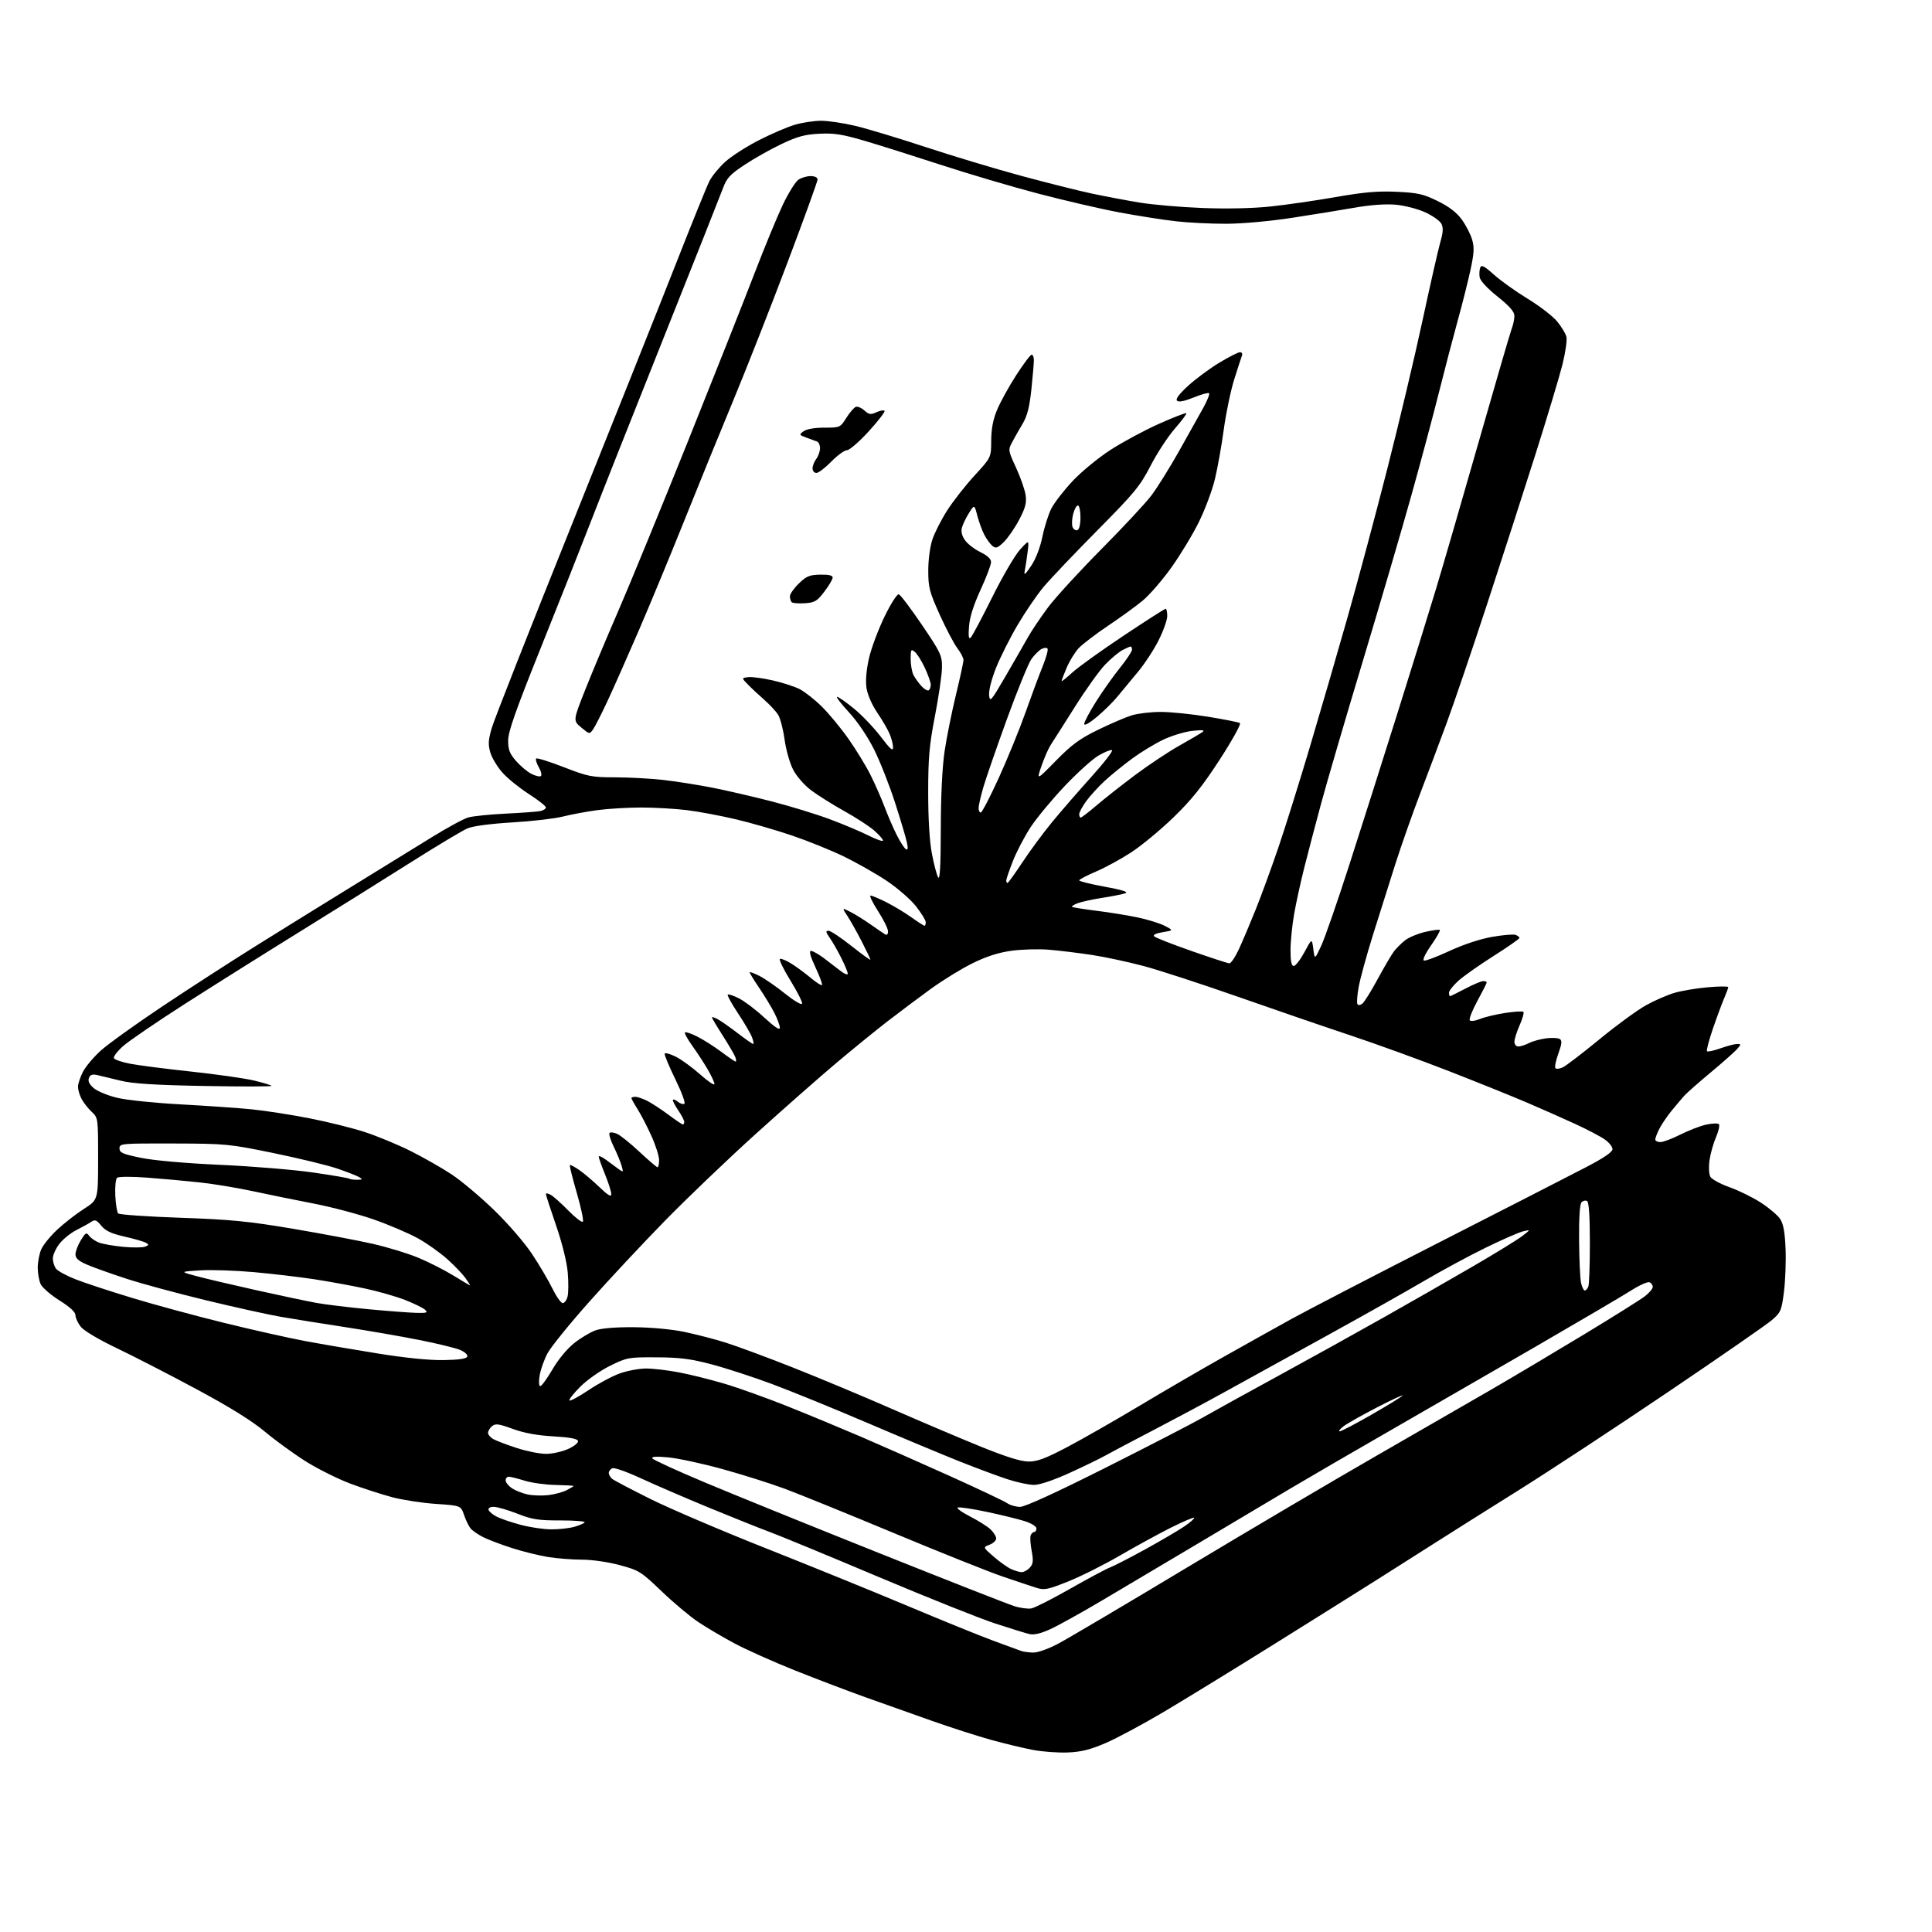 <?xml version="1.0" encoding="UTF-8" standalone="no"?>
<svg 
  version="1.1" 
  xmlns="http://www.w3.org/2000/svg" 
  xmlns:xlink="http://www.w3.org/1999/xlink" 
  xmlns:svg="http://www.w3.org/2000/svg"
  xmlns:rdf="http://www.w3.org/1999/02/22-rdf-syntax-ns#"
  xmlns:cc="http://creativecommons.org/ns#"
  xmlns:dc="http://purl.org/dc/elements/1.1/"
  viewBox="0 0 768 768"
  width="768"
  height="768"
>
<style>svg {background-color: white; }</style>"
<path stroke="none" fill="black" fill-rule="evenodd" d="M424.53,696.63C420.66,696.80 414.35,696.33 410.50,695.60C406.65,694.86 399.23,693.08 394.00,691.63C388.77,690.19 378.20,686.79 370.50,684.08C362.80,681.37 350.88,677.14 344.00,674.67C337.12,672.21 324.52,667.42 316.00,664.02C307.48,660.61 296.68,655.79 292.00,653.29C287.32,650.79 280.80,646.94 277.50,644.73C274.20,642.52 267.66,637.03 262.96,632.52C254.81,624.71 254.04,624.23 246.39,622.17C241.82,620.93 235.38,620.00 231.43,619.99C227.62,619.99 221.57,619.52 218.00,618.96C214.43,618.39 207.93,616.79 203.56,615.39C199.20,613.99 193.99,612.02 191.99,611.00C190.00,609.98 187.78,608.44 187.07,607.58C186.35,606.72 185.19,604.33 184.48,602.26C183.19,598.50 183.19,598.50 173.35,597.83C167.93,597.47 160.09,596.27 155.93,595.17C151.76,594.07 144.26,591.64 139.26,589.76C134.26,587.88 126.29,583.90 121.55,580.92C116.81,577.94 109.51,572.63 105.32,569.13C100.17,564.81 91.37,559.34 78.11,552.22C67.32,546.42 53.04,539.08 46.36,535.89C39.22,532.48 33.35,528.99 32.11,527.41C30.95,525.94 30.00,523.87 30.00,522.83C30.00,521.58 27.83,519.57 23.65,516.95C20.16,514.76 16.79,511.83 16.15,510.44C15.52,509.05 15.00,506.11 15.00,503.92C15.00,501.73 15.61,498.49 16.36,496.72C17.10,494.95 19.99,491.38 22.76,488.80C25.54,486.21 30.33,482.48 33.41,480.52C39.00,476.94 39.00,476.94 39.00,460.64C39.00,444.39 38.99,444.34 36.40,441.92C34.98,440.59 33.18,438.28 32.40,436.80C31.63,435.31 31.00,433.16 31.00,432.01C31.00,430.86 31.88,428.20 32.95,426.10C34.02,424.00 37.25,420.16 40.12,417.58C43.00,414.99 53.93,407.14 64.42,400.13C74.92,393.12 91.83,382.19 102.00,375.84C112.17,369.49 129.50,358.76 140.50,352.00C151.50,345.24 165.51,336.60 171.63,332.82C177.75,329.03 184.27,325.49 186.13,324.96C187.98,324.42 194.68,323.74 201.00,323.43C207.32,323.12 213.51,322.67 214.75,322.42C215.99,322.17 217.00,321.52 217.00,320.97C217.00,320.43 213.96,318.04 210.25,315.65C206.54,313.27 201.84,309.48 199.81,307.22C197.78,304.97 195.59,301.36 194.94,299.21C193.98,295.98 194.07,294.27 195.48,289.40C196.42,286.15 210.48,250.43 226.73,210.00C242.97,169.57 261.64,122.79 268.22,106.04C274.79,89.29 280.99,73.97 282.00,72.00C283.01,70.02 285.78,66.62 288.17,64.43C290.55,62.24 296.55,58.36 301.50,55.82C306.45,53.28 312.94,50.48 315.93,49.60C318.92,48.72 323.64,48.00 326.43,48.01C329.22,48.01 335.32,48.92 340.00,50.03C344.68,51.14 357.27,54.94 368.00,58.48C378.73,62.02 395.82,67.16 406.00,69.91C416.18,72.67 428.77,75.83 434.00,76.94C439.23,78.05 447.77,79.66 453.00,80.53C458.23,81.39 469.53,82.36 478.11,82.69C487.74,83.06 498.10,82.83 505.11,82.08C511.38,81.42 523.02,79.73 531.00,78.33C542.20,76.37 547.71,75.89 555.22,76.24C563.63,76.63 565.81,77.13 571.53,79.94C576.03,82.15 579.06,84.48 581.07,87.25C582.69,89.49 584.54,93.05 585.17,95.17C586.11,98.31 585.99,100.55 584.55,107.26C583.57,111.79 581.28,120.90 579.45,127.50C577.63,134.10 574.27,146.93 572.00,156.00C569.73,165.07 564.79,183.53 561.02,197.00C557.26,210.47 548.55,240.18 541.68,263.00C534.80,285.82 527.36,311.25 525.14,319.50C522.91,327.75 519.92,339.16 518.48,344.86C517.04,350.56 515.22,358.89 514.43,363.36C513.65,367.84 513.00,374.31 513.00,377.75C513.00,382.18 513.38,384.00 514.29,384.00C514.99,384.00 516.90,381.52 518.54,378.49C521.50,372.98 521.50,372.98 522.06,377.24C522.62,381.50 522.62,381.50 525.20,375.97C526.62,372.93 531.62,358.53 536.31,343.97C541.00,329.41 549.57,302.43 555.36,284.00C561.15,265.57 568.13,243.07 570.87,234.00C573.61,224.93 581.25,198.60 587.85,175.50C594.45,152.40 600.33,132.23 600.92,130.68C601.52,129.14 602.00,126.83 602.00,125.56C602.00,123.91 600.07,121.71 595.25,117.85C591.11,114.53 588.37,111.55 588.17,110.15C587.99,108.89 588.10,107.17 588.42,106.34C588.88,105.16 590.09,105.79 593.84,109.16C596.50,111.55 602.53,115.86 607.25,118.74C611.98,121.62 617.24,125.67 618.95,127.74C620.67,129.81 622.34,132.56 622.67,133.86C623.00,135.15 622.30,140.10 621.11,144.86C619.92,149.61 615.10,165.65 610.40,180.50C605.69,195.35 596.98,222.35 591.03,240.50C585.08,258.65 577.88,279.80 575.04,287.50C572.20,295.20 567.44,307.87 564.46,315.65C561.49,323.43 557.05,336.03 554.61,343.65C552.18,351.27 548.15,364.02 545.66,372.00C543.18,379.98 540.67,389.14 540.09,392.37C539.50,395.59 539.28,398.65 539.60,399.16C539.94,399.71 540.77,399.60 541.62,398.90C542.41,398.25 545.14,393.84 547.70,389.11C550.26,384.37 553.15,379.46 554.12,378.19C555.09,376.92 557.08,374.94 558.55,373.78C560.01,372.63 563.61,371.13 566.54,370.45C569.48,369.77 572.09,369.42 572.35,369.68C572.61,369.95 571.04,372.70 568.87,375.81C566.57,379.09 565.38,381.63 566.03,381.84C566.65,382.05 571.24,380.32 576.23,378.00C581.73,375.45 588.39,373.25 593.14,372.42C597.44,371.67 601.65,371.31 602.48,371.63C603.32,371.95 604.00,372.50 604.00,372.86C604.00,373.21 599.39,376.43 593.75,380.00C588.11,383.57 581.81,388.01 579.75,389.86C577.69,391.72 576.00,393.86 576.00,394.62C576.00,395.38 576.18,396.00 576.40,396.00C576.62,396.00 579.36,394.65 582.50,393.00C585.64,391.35 588.83,390.00 589.60,390.00C590.37,390.00 591.00,390.24 591.00,390.53C591.00,390.83 589.31,394.16 587.25,397.95C585.19,401.73 583.85,405.18 584.29,405.62C584.72,406.05 586.52,405.81 588.29,405.07C590.05,404.33 594.53,403.26 598.23,402.68C601.94,402.11 605.24,401.90 605.57,402.23C605.90,402.56 605.23,404.95 604.08,407.54C602.94,410.13 602.00,413.10 602.00,414.13C602.00,415.16 602.70,416.00 603.55,416.00C604.40,416.00 606.31,415.39 607.80,414.64C609.28,413.89 612.36,413.04 614.62,412.75C616.89,412.46 619.31,412.58 620.01,413.01C621.01,413.62 620.89,414.86 619.45,418.87C618.44,421.67 617.93,424.26 618.31,424.64C618.68,425.02 620.01,424.86 621.25,424.28C622.49,423.71 629.04,418.69 635.82,413.13C642.59,407.57 650.91,401.48 654.32,399.60C657.72,397.71 662.83,395.49 665.68,394.66C668.53,393.83 674.49,392.83 678.93,392.45C683.37,392.06 687.00,392.04 687.00,392.40C687.00,392.77 686.28,394.74 685.40,396.78C684.52,398.83 682.49,404.29 680.90,408.92C679.31,413.55 678.26,417.59 678.56,417.89C678.86,418.19 681.28,417.66 683.93,416.72C686.59,415.77 689.57,415.00 690.54,415.00C692.19,415.00 692.18,415.14 690.40,417.14C689.36,418.31 684.67,422.45 680.00,426.34C675.33,430.23 670.66,434.33 669.64,435.46C668.61,436.58 666.31,439.30 664.51,441.50C662.72,443.70 660.52,446.94 659.62,448.70C658.73,450.46 658.00,452.37 658.00,452.95C658.00,453.53 658.91,454.00 660.03,454.00C661.14,454.00 664.71,452.66 667.96,451.02C671.21,449.38 675.80,447.60 678.18,447.07C680.56,446.54 682.85,446.45 683.27,446.87C683.70,447.30 683.18,449.64 682.13,452.07C681.08,454.51 679.92,458.62 679.56,461.21C679.19,463.80 679.33,466.75 679.87,467.75C680.40,468.75 683.82,470.62 687.45,471.91C691.09,473.19 696.72,475.96 699.97,478.06C703.21,480.16 706.67,483.09 707.65,484.58C708.92,486.53 709.53,489.85 709.79,496.40C710.00,501.40 709.71,509.10 709.15,513.50C708.20,521.01 707.90,521.70 704.32,524.78C702.22,526.59 683.62,539.47 663.00,553.40C642.38,567.33 615.60,584.93 603.50,592.50C591.40,600.07 576.77,609.28 571.00,612.97C565.23,616.65 554.42,623.50 547.00,628.20C539.58,632.89 520.90,644.59 505.50,654.20C490.10,663.81 470.78,675.66 462.57,680.53C454.36,685.39 444.02,690.94 439.60,692.85C433.47,695.50 429.89,696.40 424.53,696.63zM410.67,656.92C412.51,656.97 416.70,655.48 420.67,653.38C424.43,651.39 447.52,637.74 472.00,623.03C496.48,608.33 530.23,588.42 547.00,578.78C563.77,569.14 584.58,557.15 593.24,552.13C601.90,547.10 618.32,537.33 629.74,530.42C641.16,523.50 651.96,516.73 653.75,515.37C655.54,514.01 657.00,512.29 657.00,511.56C657.00,510.82 656.40,509.99 655.67,509.71C654.95,509.43 651.64,510.92 648.32,513.03C645.01,515.14 627.71,525.30 609.90,535.62C592.08,545.93 566.02,560.96 552.00,569.02C537.98,577.07 520.20,587.41 512.50,591.98C504.80,596.56 488.15,606.47 475.50,614.00C462.85,621.53 445.89,631.60 437.81,636.37C429.74,641.15 420.60,646.21 417.51,647.62C413.70,649.37 411.04,649.99 409.20,649.56C407.72,649.22 401.55,647.31 395.50,645.33C389.45,643.35 368.52,634.99 349.00,626.75C329.48,618.51 310.12,610.52 306.00,608.99C301.88,607.46 290.85,603.05 281.50,599.19C272.15,595.33 260.10,590.12 254.72,587.63C249.34,585.13 244.28,583.34 243.47,583.65C242.66,583.96 242.00,584.79 242.00,585.48C242.00,586.18 242.59,587.25 243.31,587.85C244.04,588.45 250.90,592.06 258.56,595.87C266.23,599.69 286.90,608.52 304.50,615.49C322.10,622.46 347.52,632.80 361.00,638.47C374.48,644.14 389.77,650.35 395.00,652.27C400.23,654.19 405.18,656.00 406.00,656.30C406.82,656.60 408.93,656.88 410.67,656.92zM410.00,639.37C411.38,639.11 418.35,635.57 425.50,631.50C432.65,627.44 439.77,623.63 441.33,623.05C442.89,622.46 449.19,619.22 455.33,615.84C461.47,612.46 468.44,608.37 470.82,606.75C473.20,605.13 474.93,603.60 474.67,603.34C474.42,603.08 470.22,604.88 465.35,607.32C460.48,609.77 451.38,614.75 445.11,618.39C438.85,622.03 429.63,626.65 424.63,628.65C416.53,631.89 415.15,632.17 412.02,631.19C410.08,630.58 404.00,628.55 398.50,626.67C393.00,624.79 373.65,617.06 355.50,609.49C337.35,601.92 317.77,593.97 312.00,591.82C306.23,589.67 294.99,586.13 287.04,583.94C279.08,581.76 269.45,579.68 265.63,579.33C260.84,578.88 258.89,579.01 259.34,579.75C259.70,580.33 269.11,584.64 280.25,589.32C291.39,594.00 322.61,606.66 349.64,617.45C376.66,628.24 400.74,637.69 403.14,638.45C405.54,639.22 408.62,639.63 410.00,639.37zM406.10,624.95C406.97,624.98 408.44,624.18 409.35,623.17C410.71,621.67 410.84,620.48 410.10,616.50C409.60,613.84 409.42,611.06 409.70,610.33C409.98,609.60 410.62,609.00 411.11,609.00C411.60,609.00 412.00,608.36 412.00,607.58C412.00,606.76 409.98,605.52 407.25,604.65C404.64,603.83 397.89,602.18 392.26,600.99C386.63,599.80 381.45,599.02 380.76,599.26C380.07,599.50 382.20,601.07 385.50,602.76C388.80,604.44 392.51,606.78 393.75,607.95C394.99,609.12 396.00,610.75 396.00,611.56C396.00,612.38 394.81,613.50 393.36,614.05C390.71,615.06 390.71,615.06 394.99,618.78C397.34,620.83 400.44,623.04 401.88,623.70C403.32,624.37 405.22,624.93 406.10,624.95zM219.00,607.94C222.03,607.97 226.17,607.52 228.21,606.96C230.26,606.39 232.14,605.58 232.41,605.15C232.67,604.73 228.30,604.38 222.69,604.39C213.95,604.41 211.52,604.02 205.63,601.70C201.85,600.22 197.65,599.00 196.30,599.00C194.78,599.00 193.99,599.48 194.24,600.25C194.46,600.94 195.96,602.16 197.57,602.96C199.18,603.77 203.43,605.20 207.00,606.15C210.57,607.11 215.97,607.91 219.00,607.94zM405.50,599.00C407.45,599.00 419.76,593.36 439.53,583.42C456.56,574.85 473.88,565.92 478.00,563.56C482.12,561.20 495.62,553.75 508.00,547.00C520.38,540.25 539.27,529.78 550.00,523.72C560.73,517.67 576.70,508.53 585.50,503.41C594.30,498.29 603.08,492.90 605.00,491.43C608.50,488.76 608.50,488.76 605.50,489.46C603.85,489.84 597.10,492.79 590.50,496.02C583.90,499.25 572.88,505.20 566.00,509.25C559.12,513.30 541.35,523.30 526.50,531.47C511.65,539.64 493.65,549.57 486.50,553.52C479.35,557.47 466.75,564.21 458.50,568.50C450.25,572.78 441.70,577.31 439.50,578.55C437.30,579.79 430.82,582.94 425.10,585.54C418.72,588.44 413.27,590.27 411.01,590.27C408.99,590.27 404.22,589.25 400.41,588.00C396.61,586.75 388.10,583.58 381.50,580.96C374.90,578.33 358.48,571.47 345.00,565.71C331.52,559.94 314.36,552.95 306.86,550.16C299.37,547.37 288.57,543.86 282.86,542.35C274.55,540.15 270.22,539.60 260.98,539.56C249.84,539.50 249.24,539.61 242.52,542.92C238.66,544.82 233.39,548.51 230.68,551.23C227.99,553.92 226.05,556.38 226.37,556.71C226.70,557.03 230.14,555.16 234.02,552.56C237.90,549.95 243.52,546.96 246.51,545.91C249.50,544.86 254.16,544.00 256.86,544.00C259.57,544.00 265.43,544.69 269.89,545.54C274.35,546.38 282.52,548.42 288.04,550.06C293.56,551.70 304.70,555.69 312.79,558.92C320.88,562.15 334.02,567.60 342.00,571.02C349.98,574.45 365.89,581.48 377.37,586.65C388.85,591.83 399.19,596.72 400.35,597.53C401.50,598.34 403.82,599.00 405.50,599.00zM217.99,594.33C220.45,594.04 223.72,593.16 225.24,592.38C226.76,591.59 228.00,590.84 228.00,590.70C228.00,590.56 224.74,590.38 220.75,590.29C216.76,590.21 211.25,589.44 208.50,588.58C205.75,587.72 202.94,587.02 202.25,587.01C201.56,587.00 201.00,587.66 201.00,588.48C201.00,589.29 202.16,590.72 203.59,591.65C205.01,592.58 207.82,593.68 209.84,594.09C211.85,594.51 215.52,594.61 217.99,594.33zM408.91,580.99C412.37,581.00 415.71,579.74 424.41,575.14C430.51,571.92 443.38,564.57 453.00,558.80C462.62,553.04 477.70,544.27 486.50,539.32C495.30,534.37 507.45,527.58 513.50,524.24C519.55,520.90 546.10,507.14 572.50,493.67C598.90,480.20 625.11,466.78 630.74,463.84C637.54,460.30 640.99,457.93 640.99,456.82C641.00,455.89 639.66,454.18 638.01,453.01C636.37,451.84 631.14,449.09 626.39,446.89C621.63,444.70 612.96,440.85 607.12,438.35C601.28,435.85 587.27,430.20 576.00,425.80C564.73,421.40 546.95,414.95 536.50,411.47C526.05,407.99 505.80,401.04 491.50,396.02C477.20,391.01 460.55,385.59 454.50,383.98C448.45,382.37 439.23,380.40 434.00,379.60C428.77,378.81 421.12,377.87 417.00,377.53C412.88,377.19 406.12,377.38 402.00,377.95C396.81,378.68 392.03,380.22 386.50,382.96C382.10,385.13 374.61,389.75 369.86,393.21C365.11,396.67 357.46,402.40 352.86,405.95C348.26,409.50 339.13,416.93 332.57,422.45C326.00,427.98 311.60,440.65 300.57,450.62C289.53,460.58 273.29,476.11 264.47,485.12C255.65,494.13 242.07,508.66 234.29,517.42C226.50,526.17 219.03,535.40 217.67,537.92C216.32,540.44 214.90,544.41 214.52,546.75C214.11,549.27 214.21,551.00 214.78,551.00C215.31,551.00 217.48,548.00 219.62,544.34C221.89,540.43 225.46,536.12 228.24,533.92C230.84,531.85 234.67,529.57 236.74,528.83C239.11,527.99 244.75,527.53 252.00,527.59C258.78,527.64 266.99,528.40 272.00,529.44C276.68,530.42 284.10,532.34 288.50,533.72C292.90,535.10 304.82,539.52 315.00,543.54C325.18,547.56 342.95,554.98 354.50,560.04C366.05,565.09 382.02,571.87 390.00,575.11C400.03,579.17 405.86,580.98 408.91,580.99zM217.00,577.93C219.47,577.95 223.45,577.07 225.84,575.99C228.33,574.86 230.00,573.48 229.76,572.76C229.48,571.92 226.21,571.32 219.92,570.97C213.54,570.61 208.35,569.66 203.85,568.02C198.24,565.97 196.95,565.80 195.60,566.92C194.72,567.65 194.00,568.85 194.00,569.59C194.00,570.33 195.01,571.48 196.25,572.14C197.49,572.81 201.65,574.38 205.50,575.63C209.35,576.89 214.53,577.92 217.00,577.93zM532.55,568.98C533.13,568.99 538.75,566.05 545.05,562.44C551.35,558.83 556.95,555.39 557.50,554.80C558.05,554.21 553.55,556.28 547.50,559.40C541.45,562.52 535.38,565.95 534.00,567.02C532.62,568.08 531.97,568.97 532.55,568.98zM176.42,540.66C182.60,540.55 185.47,540.11 185.76,539.24C185.99,538.53 184.71,537.36 182.84,536.59C181.00,535.83 173.65,534.04 166.50,532.63C159.35,531.21 146.07,528.91 137.00,527.52C127.92,526.14 116.45,524.29 111.50,523.43C106.55,522.57 93.28,519.63 82.00,516.91C70.72,514.18 56.55,510.35 50.50,508.39C44.45,506.42 37.36,503.90 34.75,502.78C31.21,501.27 30.00,500.21 30.00,498.63C30.01,497.46 30.96,494.94 32.12,493.04C34.00,489.96 34.35,489.76 35.44,491.25C36.11,492.17 37.89,493.39 39.39,493.96C40.90,494.53 45.21,495.28 48.99,495.64C52.76,495.99 56.67,495.96 57.67,495.57C59.25,494.96 59.29,494.75 57.97,494.01C57.13,493.53 53.30,492.43 49.47,491.56C44.23,490.36 41.94,489.29 40.26,487.24C38.38,484.93 37.74,484.69 36.26,485.70C35.29,486.36 32.62,487.85 30.33,489.00C28.04,490.16 25.00,492.62 23.58,494.48C22.16,496.34 21.00,498.94 21.00,500.24C21.00,501.55 21.56,503.37 22.25,504.30C22.94,505.22 26.42,507.13 30.00,508.53C33.58,509.94 43.70,513.27 52.50,515.94C61.30,518.61 77.72,523.07 89.00,525.84C100.28,528.61 114.67,531.85 121.00,533.03C127.33,534.22 140.38,536.45 150.00,538.00C161.20,539.81 170.71,540.76 176.42,540.66zM165.46,521.88C169.69,521.98 170.21,521.80 168.96,520.64C168.16,519.90 164.57,518.15 161.00,516.75C157.43,515.35 150.22,513.30 145.00,512.18C139.78,511.07 130.78,509.42 125.00,508.53C119.22,507.65 108.42,506.37 101.00,505.70C93.58,505.03 83.90,504.71 79.50,504.99C71.50,505.50 71.50,505.50 78.00,507.25C81.58,508.22 92.38,510.76 102.00,512.90C111.62,515.05 122.42,517.32 126.00,517.96C129.57,518.60 138.80,519.71 146.50,520.44C154.20,521.16 162.73,521.81 165.46,521.88zM223.69,518.00C224.39,518.00 225.26,516.83 225.62,515.39C225.98,513.96 226.01,509.67 225.69,505.87C225.34,501.73 223.49,494.23 221.06,487.16C218.83,480.68 217.00,475.05 217.00,474.65C217.00,474.25 217.85,474.38 218.88,474.94C219.92,475.49 223.06,478.29 225.87,481.16C228.67,484.02 231.29,486.04 231.68,485.65C232.08,485.26 231.00,480.11 229.29,474.22C227.57,468.32 226.33,463.34 226.53,463.14C226.72,462.94 228.37,463.80 230.19,465.05C232.01,466.29 235.64,469.36 238.25,471.87C241.67,475.15 243.00,475.94 243.00,474.69C243.00,473.74 241.88,470.19 240.50,466.81C239.12,463.42 238.00,460.25 238.00,459.76C238.00,459.27 239.40,459.91 241.10,461.18C242.81,462.46 245.04,464.10 246.06,464.84C247.78,466.09 247.85,465.98 247.08,463.34C246.63,461.78 245.21,458.37 243.94,455.77C242.66,453.17 241.93,450.74 242.31,450.36C242.68,449.98 244.07,450.16 245.38,450.76C246.69,451.36 250.69,454.58 254.26,457.93C257.83,461.27 261.04,464.00 261.38,464.00C261.72,464.00 262.00,462.71 262.00,461.14C262.00,459.56 260.62,455.23 258.93,451.51C257.25,447.79 254.77,443.01 253.43,440.89C252.09,438.77 251.00,436.81 251.00,436.52C251.00,436.23 251.70,436.00 252.55,436.00C253.40,436.00 255.54,436.73 257.30,437.62C259.06,438.51 262.84,440.98 265.71,443.12C268.57,445.25 271.16,447.00 271.46,447.00C271.76,447.00 272.00,446.53 272.00,445.95C272.00,445.37 270.89,443.26 269.53,441.25C268.17,439.25 267.26,437.41 267.50,437.16C267.75,436.92 268.62,437.27 269.44,437.95C270.26,438.63 271.41,439.03 272.00,438.83C272.61,438.63 271.11,434.47 268.49,429.10C265.98,423.94 264.06,419.33 264.21,418.86C264.37,418.39 266.33,418.91 268.56,420.01C270.80,421.12 275.19,424.31 278.31,427.09C281.44,429.88 284.00,431.60 284.00,430.92C284.00,430.23 282.79,427.61 281.31,425.09C279.84,422.56 277.08,418.34 275.19,415.71C273.30,413.07 271.99,410.68 272.28,410.39C272.57,410.10 274.76,410.84 277.15,412.04C279.54,413.24 283.84,415.97 286.71,418.11C289.57,420.25 292.14,422.00 292.43,422.00C292.71,422.00 292.65,421.21 292.31,420.25C291.96,419.29 289.72,415.45 287.34,411.72C284.95,407.99 283.00,404.71 283.00,404.43C283.00,404.16 284.01,404.46 285.25,405.12C286.49,405.77 290.05,408.26 293.17,410.65C296.29,413.04 299.10,415.00 299.40,415.00C299.70,415.00 299.49,413.79 298.93,412.32C298.37,410.84 295.85,406.54 293.34,402.76C290.83,398.98 289.01,395.66 289.29,395.38C289.57,395.09 291.61,395.78 293.83,396.91C296.04,398.04 300.58,401.49 303.92,404.59C307.96,408.32 310.00,409.66 310.00,408.57C310.00,407.66 309.04,405.03 307.86,402.71C306.68,400.39 303.98,395.94 301.86,392.80C299.74,389.67 298.00,386.85 298.00,386.53C298.00,386.22 299.75,386.85 301.89,387.94C304.03,389.03 308.63,392.22 312.12,395.02C315.61,397.82 318.63,399.61 318.84,398.99C319.04,398.38 316.94,394.19 314.16,389.69C311.38,385.19 309.54,381.35 310.05,381.17C310.57,380.98 312.58,381.81 314.51,383.01C316.44,384.20 319.88,386.73 322.15,388.62C324.41,390.52 326.49,391.85 326.75,391.58C327.02,391.32 325.86,388.15 324.17,384.55C322.08,380.09 321.52,378.00 322.40,378.00C323.12,378.00 325.45,379.33 327.60,380.95C329.74,382.58 332.74,384.86 334.25,386.04C335.76,387.21 337.00,387.66 337.00,387.05C337.00,386.44 335.82,383.59 334.37,380.72C332.93,377.85 330.87,374.26 329.80,372.75C328.21,370.50 328.14,370.00 329.37,370.00C330.19,370.00 334.27,372.71 338.43,376.01C342.60,379.32 346.00,381.78 346.00,381.49C346.00,381.19 344.44,377.92 342.54,374.23C340.64,370.53 338.09,365.99 336.87,364.14C334.66,360.77 334.66,360.77 338.08,362.51C339.96,363.47 343.52,365.68 346.00,367.43C348.48,369.17 351.06,370.94 351.75,371.36C352.58,371.86 353.00,371.47 353.00,370.21C353.00,369.17 351.21,365.54 349.02,362.16C346.83,358.77 345.50,356.00 346.06,356.00C346.61,356.00 349.41,357.18 352.28,358.62C355.15,360.06 359.64,362.76 362.25,364.62C364.87,366.48 367.23,368.00 367.50,368.00C367.78,368.00 368.00,367.37 368.00,366.59C368.00,365.81 366.22,362.93 364.05,360.18C361.87,357.43 356.58,352.86 352.30,350.02C348.01,347.18 340.45,342.90 335.50,340.49C330.55,338.08 321.32,334.35 315.00,332.19C308.68,330.04 298.55,327.10 292.50,325.68C286.45,324.25 277.69,322.61 273.03,322.04C268.37,321.47 260.19,321.00 254.85,321.00C249.51,321.00 241.62,321.48 237.32,322.06C233.02,322.65 226.89,323.79 223.69,324.61C220.50,325.42 211.50,326.46 203.69,326.92C195.12,327.43 188.07,328.36 185.89,329.27C183.90,330.10 173.55,336.30 162.89,343.05C152.22,349.80 132.41,362.18 118.85,370.57C105.29,378.96 84.96,391.74 73.67,398.96C62.38,406.19 51.24,413.79 48.90,415.87C46.57,417.94 44.95,420.11 45.30,420.68C45.66,421.26 48.55,422.24 51.73,422.85C54.90,423.47 65.83,424.88 76.00,425.97C86.17,427.07 97.40,428.67 100.95,429.52C104.50,430.37 107.65,431.33 107.95,431.64C108.25,431.95 96.35,431.97 81.50,431.70C61.57,431.33 52.80,430.78 48.00,429.60C44.42,428.72 40.27,427.72 38.77,427.38C36.70,426.91 35.86,427.19 35.35,428.54C34.88,429.77 35.47,431.01 37.28,432.56C38.72,433.80 42.95,435.54 46.70,436.42C50.44,437.31 61.83,438.48 72.00,439.02C82.17,439.57 94.82,440.45 100.10,440.98C105.38,441.51 115.64,443.10 122.90,444.52C130.16,445.93 140.14,448.41 145.07,450.02C150.00,451.64 158.19,455.03 163.27,457.57C168.35,460.12 175.65,464.28 179.50,466.82C183.35,469.36 190.93,475.73 196.35,480.97C201.90,486.33 208.52,494.00 211.51,498.50C214.42,502.90 218.07,509.09 219.61,512.25C221.16,515.41 222.99,518.00 223.69,518.00zM629.97,513.00C630.42,513.00 631.06,512.29 631.39,511.42C631.73,510.55 632.00,502.70 632.00,493.98C632.00,483.64 631.62,477.88 630.91,477.45C630.31,477.08 629.32,477.28 628.71,477.89C627.99,478.61 627.64,483.89 627.71,492.96C627.77,500.64 628.12,508.29 628.49,509.96C628.86,511.63 629.53,513.00 629.97,513.00zM186.82,510.95C186.99,510.98 186.20,509.69 185.06,508.09C183.92,506.49 180.68,503.10 177.85,500.56C175.03,498.02 169.81,494.31 166.26,492.33C162.71,490.34 154.84,486.97 148.77,484.83C142.70,482.69 131.83,479.81 124.61,478.42C117.40,477.03 106.55,474.82 100.50,473.51C94.45,472.20 85.00,470.64 79.50,470.04C74.00,469.44 64.55,468.58 58.50,468.13C52.25,467.66 47.08,467.69 46.52,468.19C45.98,468.67 45.67,471.86 45.83,475.28C46.00,478.70 46.52,481.89 46.99,482.37C47.46,482.85 58.57,483.62 71.67,484.08C91.78,484.78 98.78,485.47 116.50,488.46C128.05,490.42 142.28,493.10 148.13,494.43C153.97,495.75 162.15,498.25 166.29,499.98C170.44,501.70 176.68,504.87 180.16,507.01C183.65,509.15 186.64,510.93 186.82,510.95zM141.92,468.97C144.20,468.94 144.29,468.82 142.70,467.89C141.72,467.32 137.77,465.78 133.94,464.48C130.11,463.18 118.77,460.43 108.74,458.37C91.09,454.74 89.80,454.62 69.00,454.56C48.15,454.50 47.50,454.56 47.50,456.50C47.50,458.21 48.75,458.76 56.00,460.25C61.16,461.31 73.54,462.41 87.50,463.04C100.15,463.60 116.79,464.98 124.47,466.09C132.16,467.20 138.64,468.31 138.89,468.56C139.13,468.80 140.50,468.99 141.92,468.97zM488.68,382.94C489.32,382.98 491.05,380.41 492.51,377.25C493.97,374.09 496.97,367.00 499.18,361.50C501.38,356.00 505.42,344.98 508.14,337.00C510.86,329.02 516.50,311.02 520.67,297.00C524.85,282.98 531.58,259.80 535.64,245.50C539.70,231.20 546.81,204.65 551.44,186.50C556.07,168.35 562.38,141.80 565.45,127.50C568.53,113.20 571.72,99.13 572.55,96.24C573.70,92.24 573.79,90.48 572.94,88.90C572.33,87.75 569.44,85.72 566.51,84.38C563.59,83.04 558.34,81.69 554.85,81.38C550.88,81.02 544.93,81.44 539.00,82.47C533.77,83.39 522.52,85.21 514.00,86.53C504.96,87.92 493.92,88.93 487.50,88.95C481.45,88.97 472.45,88.53 467.50,87.97C462.55,87.42 452.43,85.82 445.00,84.44C437.57,83.05 422.95,79.66 412.50,76.91C402.05,74.16 384.73,69.04 374.00,65.53C363.27,62.03 349.63,57.72 343.68,55.97C334.84,53.37 331.54,52.86 325.68,53.16C319.93,53.45 316.93,54.27 310.61,57.28C306.26,59.35 299.66,63.07 295.93,65.55C290.20,69.36 288.87,70.79 287.41,74.78C286.45,77.38 275.79,104.25 263.72,134.50C251.64,164.75 238.72,197.38 235.00,207.00C231.28,216.62 222.34,239.19 215.12,257.16C204.99,282.38 202.00,290.85 202.00,294.37C202.00,298.06 202.60,299.62 205.15,302.52C206.88,304.49 209.59,306.77 211.18,307.59C212.76,308.41 214.47,308.83 214.97,308.52C215.47,308.21 215.13,306.64 214.21,305.04C213.29,303.44 212.81,301.86 213.14,301.53C213.47,301.20 218.41,302.74 224.12,304.96C233.75,308.70 235.22,308.99 244.50,309.00C250.00,309.01 258.55,309.47 263.50,310.02C268.45,310.58 277.23,311.95 283.00,313.08C288.77,314.21 299.52,316.69 306.88,318.60C314.25,320.51 324.60,323.68 329.88,325.66C335.17,327.63 342.09,330.55 345.25,332.14C348.41,333.73 351.00,334.62 351.00,334.12C351.00,333.62 349.44,331.84 347.54,330.17C345.64,328.50 340.27,325.01 335.61,322.42C330.95,319.82 324.99,316.08 322.37,314.10C319.66,312.05 316.60,308.52 315.25,305.89C313.94,303.36 312.42,297.96 311.87,293.89C311.31,289.83 310.14,285.38 309.26,284.02C308.38,282.66 305.84,279.96 303.63,278.02C301.42,276.08 298.52,273.38 297.20,272.00C294.78,269.50 294.78,269.50 297.43,269.18C298.89,269.00 303.27,269.58 307.16,270.47C311.05,271.35 315.87,272.91 317.88,273.94C319.88,274.96 323.84,278.07 326.66,280.86C329.49,283.64 334.27,289.42 337.28,293.71C340.29,297.99 344.22,304.42 346.01,307.99C347.80,311.55 350.34,317.32 351.65,320.80C352.96,324.28 355.14,329.32 356.50,331.99C357.85,334.67 359.47,337.17 360.09,337.55C360.89,338.05 361.01,337.27 360.51,334.88C360.12,333.02 357.99,325.88 355.77,319.00C353.56,312.12 349.80,302.61 347.42,297.85C344.83,292.68 340.81,286.75 337.43,283.10C334.33,279.75 332.23,277.00 332.78,277.00C333.32,277.00 336.37,279.14 339.54,281.75C342.71,284.36 347.49,289.38 350.16,292.90C353.85,297.77 355.00,298.78 355.00,297.12C355.00,295.92 354.38,293.49 353.63,291.72C352.88,289.95 350.65,286.13 348.69,283.24C346.60,280.16 344.84,276.12 344.45,273.50C344.02,270.64 344.37,266.41 345.41,261.76C346.31,257.77 349.09,250.31 351.58,245.18C354.17,239.85 356.62,236.03 357.30,236.25C357.96,236.46 362.10,241.94 366.50,248.43C373.98,259.47 374.50,260.56 374.45,265.37C374.42,268.19 373.17,276.80 371.68,284.50C369.41,296.25 368.97,301.16 368.97,315.08C368.97,325.51 369.51,334.50 370.44,339.33C371.24,343.55 372.36,347.79 372.92,348.75C373.64,349.98 373.95,344.23 373.98,329.50C374.00,316.11 374.56,304.87 375.51,298.50C376.34,293.00 378.36,282.95 380.01,276.17C381.65,269.39 383.00,263.18 383.00,262.36C383.00,261.54 381.91,259.43 380.57,257.68C379.24,255.93 376.09,249.95 373.57,244.38C369.46,235.27 369.00,233.52 369.00,226.81C369.00,222.54 369.70,217.25 370.65,214.43C371.56,211.72 374.22,206.50 376.57,202.84C378.92,199.17 383.80,192.95 387.42,189.01C394.00,181.84 394.00,181.84 394.02,175.17C394.04,170.56 394.75,166.80 396.32,163.00C397.57,159.97 400.97,153.79 403.89,149.25C406.81,144.71 409.60,141.00 410.10,141.00C410.59,141.00 410.99,142.01 410.98,143.25C410.97,144.49 410.52,149.73 409.98,154.90C409.24,161.84 408.34,165.37 406.53,168.40C405.19,170.65 403.32,173.94 402.38,175.71C400.70,178.87 400.72,179.04 403.94,186.01C405.73,189.91 407.44,194.83 407.72,196.94C408.13,199.98 407.56,202.04 405.04,206.78C403.28,210.08 400.54,214.02 398.96,215.54C396.49,217.91 395.84,218.11 394.47,216.98C393.59,216.24 392.15,214.26 391.27,212.57C390.39,210.88 389.15,207.47 388.50,205.00C387.33,200.50 387.33,200.50 385.14,204.00C383.94,205.93 382.68,208.55 382.35,209.84C381.95,211.35 382.42,213.11 383.67,214.84C384.73,216.30 387.48,218.40 389.77,219.50C392.46,220.79 393.94,222.17 393.96,223.41C393.98,224.46 392.12,229.41 389.81,234.41C387.02,240.46 385.48,245.34 385.20,249.00C384.90,252.92 385.08,254.21 385.86,253.48C386.45,252.92 390.29,245.72 394.38,237.48C398.47,229.24 403.45,220.70 405.46,218.50C409.11,214.50 409.11,214.50 408.48,219.50C408.14,222.25 407.63,225.62 407.34,227.00C406.95,228.90 407.55,228.42 409.86,225.00C411.72,222.24 413.46,217.75 414.37,213.36C415.18,209.43 416.78,204.39 417.93,202.14C419.07,199.90 422.82,195.05 426.25,191.36C429.69,187.66 436.47,182.07 441.32,178.92C446.18,175.77 454.87,171.08 460.65,168.50C466.42,165.93 471.34,164.01 471.58,164.25C471.82,164.48 469.78,167.23 467.05,170.35C464.32,173.47 459.97,180.11 457.39,185.11C453.17,193.28 451.00,195.91 436.20,210.85C427.13,220.01 417.52,230.11 414.86,233.29C412.19,236.48 407.55,243.27 404.54,248.39C401.52,253.51 397.67,261.17 395.97,265.41C394.16,269.94 393.01,274.44 393.19,276.31C393.48,279.28 393.93,278.77 399.61,269.00C402.97,263.23 406.98,256.25 408.52,253.50C410.06,250.75 413.72,245.31 416.64,241.40C419.56,237.50 429.05,227.15 437.72,218.40C446.40,209.65 455.37,200.02 457.66,197.00C459.96,193.97 464.87,186.10 468.59,179.50C472.31,172.90 476.67,165.11 478.28,162.19C479.90,159.27 480.96,156.62 480.64,156.31C480.33,156.00 477.55,156.76 474.48,158.01C470.77,159.51 468.54,159.94 467.89,159.29C467.23,158.63 468.73,156.62 472.32,153.34C475.30,150.62 480.86,146.50 484.68,144.19C488.50,141.89 492.20,140.00 492.92,140.00C493.63,140.00 493.99,140.59 493.71,141.32C493.43,142.05 492.05,146.28 490.65,150.72C489.25,155.16 487.37,164.13 486.48,170.65C485.60,177.17 484.00,186.10 482.94,190.50C481.88,194.90 479.02,202.55 476.58,207.50C474.14,212.45 469.21,220.60 465.62,225.62C462.02,230.64 456.93,236.53 454.29,238.71C451.66,240.90 445.45,245.41 440.50,248.73C435.55,252.06 430.29,256.07 428.81,257.64C427.34,259.21 425.20,262.67 424.06,265.33C422.93,267.99 422.00,270.41 422.00,270.71C422.00,271.01 423.91,269.50 426.25,267.35C428.59,265.20 437.75,258.62 446.61,252.72C455.46,246.82 463.00,242.00 463.36,242.00C463.71,242.00 464.00,243.29 464.00,244.87C464.00,246.44 462.44,250.83 460.52,254.62C458.61,258.40 454.90,264.05 452.27,267.17C449.65,270.29 446.07,274.61 444.32,276.77C442.58,278.93 438.86,282.60 436.07,284.94C433.03,287.49 431.00,288.62 431.00,287.77C431.00,286.99 433.10,283.01 435.68,278.93C438.25,274.84 442.53,268.80 445.18,265.50C447.83,262.21 450.00,258.94 450.00,258.25C450.00,257.56 449.75,257.00 449.45,257.00C449.15,257.00 447.69,257.64 446.20,258.42C444.72,259.20 441.62,261.79 439.33,264.17C437.03,266.55 431.61,274.12 427.28,281.00C422.94,287.88 418.64,294.65 417.71,296.05C416.79,297.46 415.12,301.23 414.02,304.44C412.01,310.28 412.01,310.28 419.76,302.38C426.04,295.98 429.20,293.66 436.50,290.10C441.45,287.68 447.48,285.10 449.91,284.35C452.33,283.61 457.51,283.00 461.41,283.00C465.31,283.00 473.76,283.86 480.20,284.91C486.63,285.96 492.34,287.09 492.89,287.43C493.44,287.77 489.87,294.22 484.85,301.97C477.95,312.60 473.61,318.02 466.48,324.92C461.35,329.88 453.80,336.13 449.70,338.81C445.60,341.48 439.27,344.93 435.63,346.48C431.98,348.03 429.00,349.60 429.00,349.96C429.00,350.33 433.57,351.46 439.16,352.48C446.04,353.74 448.69,354.57 447.37,355.06C446.30,355.46 442.20,356.28 438.28,356.89C434.35,357.50 429.92,358.46 428.43,359.03C426.94,359.59 425.91,360.24 426.14,360.47C426.37,360.70 430.59,361.39 435.53,362.00C440.46,362.60 447.86,363.79 451.96,364.63C456.06,365.48 461.01,367.00 462.96,368.01C466.50,369.85 466.50,369.85 462.19,370.56C459.44,371.02 458.22,371.62 458.83,372.23C459.36,372.76 466.03,375.37 473.65,378.04C481.27,380.71 488.03,382.91 488.68,382.94zM400.49,351.00C400.77,351.00 403.44,347.29 406.44,342.75C409.44,338.21 414.73,331.05 418.19,326.84C421.66,322.62 428.68,314.53 433.80,308.85C438.91,303.18 442.62,298.37 442.04,298.18C441.45,297.98 439.01,298.97 436.62,300.38C434.22,301.78 428.15,307.27 423.14,312.57C418.12,317.88 412.05,325.20 409.66,328.86C407.27,332.51 404.11,338.54 402.65,342.26C401.19,345.98 400.00,349.47 400.00,350.01C400.00,350.55 400.22,351.00 400.49,351.00zM429.61,325.00C429.95,325.00 432.76,322.83 435.86,320.19C438.96,317.54 445.85,312.12 451.17,308.13C456.49,304.15 464.37,298.91 468.67,296.48C472.98,294.06 477.18,291.59 478.00,291.00C479.10,290.21 478.04,290.09 474.00,290.53C470.98,290.86 465.74,292.45 462.37,294.06C458.99,295.67 453.43,299.05 450.02,301.57C446.60,304.08 441.75,308.02 439.24,310.32C436.74,312.62 433.41,316.26 431.84,318.40C430.28,320.55 429.00,322.91 429.00,323.65C429.00,324.39 429.28,325.00 429.61,325.00zM389.87,323.00C390.35,323.00 393.57,316.81 397.02,309.25C400.47,301.69 405.22,290.06 407.58,283.41C409.93,276.77 413.00,268.50 414.41,265.04C415.81,261.58 416.72,258.35 416.42,257.87C416.12,257.38 415.05,257.44 414.01,258.00C412.98,258.55 411.17,260.35 409.99,262.01C408.81,263.68 404.45,274.36 400.30,285.77C396.16,297.17 391.92,309.42 390.88,312.98C389.85,316.54 389.00,320.25 389.00,321.23C389.00,322.20 389.39,323.00 389.87,323.00zM235.77,289.92C234.37,291.92 234.32,291.91 231.07,289.20C227.79,286.46 227.79,286.46 232.52,274.48C235.13,267.89 241.06,253.72 245.72,243.00C250.37,232.28 262.84,201.90 273.44,175.50C284.03,149.10 295.98,118.95 299.99,108.50C304.01,98.05 309.08,85.78 311.26,81.22C313.45,76.67 316.18,72.29 317.34,71.47C318.50,70.66 320.69,70.00 322.22,70.00C323.88,70.00 325.00,70.54 325.00,71.34C325.00,72.08 319.58,87.04 312.95,104.59C306.33,122.14 296.70,146.62 291.56,159.00C286.42,171.38 277.70,192.75 272.20,206.50C266.69,220.25 258.49,240.05 253.98,250.50C249.47,260.95 243.84,273.64 241.48,278.70C239.12,283.76 236.55,288.81 235.77,289.92zM369.15,274.41C369.62,274.12 370.00,273.12 369.99,272.19C369.98,271.26 368.93,268.25 367.65,265.50C366.37,262.75 364.57,259.88 363.66,259.13C362.16,257.89 362.00,258.16 362.00,261.94C362.00,264.25 362.51,267.11 363.12,268.32C363.74,269.52 365.16,271.50 366.27,272.72C367.38,273.94 368.68,274.70 369.15,274.41zM319.92,239.80C317.45,239.96 315.10,239.77 314.71,239.38C314.32,238.99 314.00,237.93 314.00,237.03C314.00,236.13 315.59,233.85 317.54,231.96C320.56,229.03 321.82,228.51 326.04,228.43C329.41,228.36 331.00,228.73 331.00,229.59C331.00,230.28 329.52,232.79 327.71,235.17C324.79,239.00 323.90,239.53 319.92,239.80zM428.25,210.75C429.01,210.50 429.50,208.51 429.50,205.67C429.50,203.10 429.05,200.97 428.50,200.93C427.95,200.89 427.10,202.41 426.60,204.32C426.11,206.22 425.99,208.54 426.35,209.47C426.71,210.40 427.56,210.98 428.25,210.75zM324.54,188.00C323.69,188.00 323.00,187.19 323.00,186.19C323.00,185.20 323.66,183.51 324.47,182.44C325.28,181.37 325.95,179.47 325.97,178.22C325.99,176.96 325.44,175.74 324.75,175.50C324.06,175.26 322.15,174.56 320.50,173.95C317.62,172.89 317.58,172.79 319.44,171.43C320.64,170.55 323.80,170.00 327.68,170.00C333.91,170.00 334.00,169.96 336.44,166.10C337.79,163.96 339.48,161.99 340.20,161.73C340.91,161.47 342.45,162.12 343.61,163.17C345.41,164.81 346.10,164.91 348.36,163.88C349.82,163.22 351.28,162.95 351.62,163.29C351.96,163.62 349.14,167.29 345.37,171.43C341.59,175.57 337.67,178.97 336.66,178.98C335.65,178.99 332.85,181.03 330.45,183.50C328.04,185.97 325.38,188.00 324.54,188.00z" />

</svg>